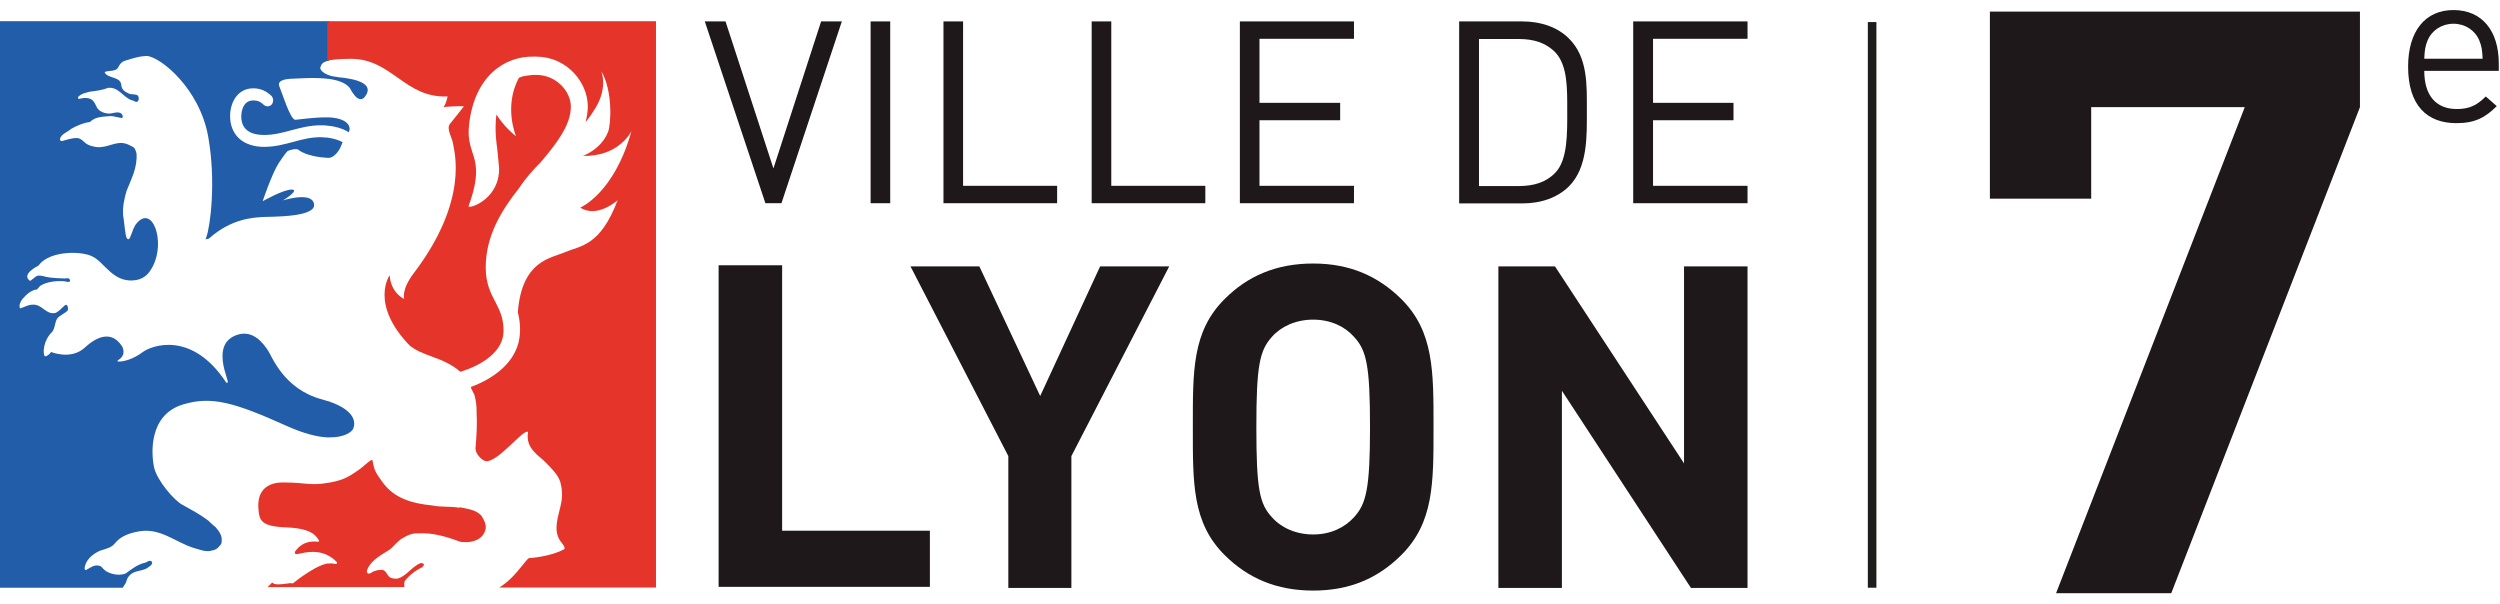 <svg width="236" height="57" viewBox="0 0 236 57" fill="none" xmlns="http://www.w3.org/2000/svg">
<path d="M73.769 19.183H72.254L66.532 2.021H68.489L73.012 15.9L77.514 2.021H79.47L73.769 19.183Z" fill="#1E181A"/>
<path d="M84.036 2.021H82.185V19.183H84.036V2.021Z" fill="#1E181A"/>
<path d="M89.064 19.183V2.021H90.915V17.541H99.793V19.183H89.064Z" fill="#1E181A"/>
<path d="M103.054 19.183V2.021H104.905V17.541H113.783V19.183H103.054Z" fill="#1E181A"/>
<path d="M117.044 19.183V2.021H127.815V3.662H118.895V9.708H126.511V11.35H118.895V17.541H127.815V19.183H117.044Z" fill="#1E181A"/>
<path d="M148.095 17.604C147.043 18.643 145.507 19.203 143.698 19.203H137.744V2.021H143.698C145.507 2.021 147.043 2.582 148.095 3.621C149.904 5.407 149.799 8.025 149.799 10.415C149.799 12.804 149.904 15.817 148.095 17.604ZM146.811 4.93C145.907 4.015 144.729 3.683 143.403 3.683H139.616V17.562H143.403C144.75 17.562 145.928 17.23 146.811 16.316C148.01 15.09 147.947 12.534 147.947 10.436C147.947 8.337 147.989 6.176 146.811 4.93Z" fill="#1E181A"/>
<path d="M154.175 19.183V2.021H164.967V3.662H156.047V9.708H163.642V11.35H156.047V17.541H164.967V19.183H154.175Z" fill="#1E181A"/>
<path d="M67.837 55.398V25.042H73.833V50.099H87.781V55.398H67.837Z" fill="#1E181A"/>
<path d="M101.139 43.056V55.501H95.186V43.056L85.95 25.146H92.451L98.194 37.384L103.853 25.146H110.375L101.139 43.056Z" fill="#1E181A"/>
<path d="M132.254 52.426C130.087 54.566 127.457 55.751 123.965 55.751C120.473 55.751 117.801 54.566 115.634 52.426C112.521 49.351 112.605 45.57 112.605 40.313C112.605 35.057 112.521 31.275 115.634 28.2C117.78 26.06 120.473 24.876 123.965 24.876C127.457 24.876 130.087 26.081 132.254 28.2C135.367 31.275 135.325 35.057 135.325 40.313C135.325 45.57 135.367 49.351 132.254 52.426ZM127.815 31.794C126.952 30.818 125.606 30.174 123.965 30.174C122.324 30.174 120.936 30.818 120.073 31.794C118.916 33.083 118.6 34.475 118.6 40.313C118.6 46.152 118.895 47.565 120.073 48.832C120.936 49.808 122.324 50.453 123.965 50.453C125.606 50.453 126.931 49.808 127.815 48.832C128.972 47.565 129.33 46.152 129.33 40.313C129.33 34.475 128.993 33.062 127.815 31.794Z" fill="#1E181A"/>
<path d="M159.624 55.501L147.443 36.885V55.501H141.447V25.146H146.791L158.972 43.741V25.146H164.967V55.501H159.624Z" fill="#1E181A"/>
<path d="M31.799 7.257C31.462 7.236 31.168 7.153 30.916 7.049C30.432 6.841 30.137 6.529 30.263 6.301C30.348 6.093 30.39 5.865 31.063 5.719V2H-0.01V55.481H11.582C11.687 55.314 11.813 55.148 11.898 54.982C11.961 54.753 12.024 54.525 12.213 54.338C12.655 53.839 13.328 53.943 13.854 53.652C14.064 53.486 14.401 53.361 14.359 53.05C14.127 52.759 13.854 53.133 13.559 53.154C12.949 53.32 12.402 53.735 11.877 54.13C11.329 54.379 10.383 54.234 9.878 53.818C9.689 53.673 9.604 53.444 9.352 53.403C8.868 53.278 8.51 53.611 8.111 53.818C8.048 53.818 8.006 53.735 7.985 53.694C8.027 52.904 8.721 52.302 9.436 51.99C9.941 51.803 10.53 51.741 10.888 51.242C11.456 50.556 12.318 50.307 13.118 50.162C15.116 49.808 16.526 51.159 18.209 51.699C18.819 51.865 19.45 52.177 20.081 51.948C20.25 51.948 20.397 51.824 20.544 51.741C20.691 51.533 20.944 51.408 20.923 51.117C21.007 50.577 20.67 50.12 20.313 49.725C20.081 49.559 19.871 49.331 19.66 49.144C18.903 48.562 18.061 48.125 17.241 47.668C16.442 47.253 14.843 45.383 14.548 44.136C14.275 42.869 14.001 39.15 17.304 38.173C19.997 37.363 22.164 38.007 27.066 40.209C28.728 40.957 29.99 41.248 30.916 41.29C30.916 41.29 30.937 41.29 30.958 41.29C31 41.29 31.042 41.29 31.084 41.29C32.578 41.31 33.209 40.729 33.314 40.521C33.482 40.209 33.903 38.88 31.084 37.903C31.084 37.903 31 37.861 30.937 37.861C30.937 37.861 30.937 37.861 30.916 37.861C30.747 37.799 30.579 37.758 30.369 37.695C26.771 36.719 25.677 33.644 25.299 33.083C24.92 32.522 23.973 31.13 22.458 31.587C19.745 32.418 21.701 36.012 21.491 36.095C21.428 36.199 21.343 36.095 21.343 36.095C18.104 31.192 14.317 32.605 13.454 33.249C12.613 33.893 11.603 34.184 11.14 34.122C10.993 34.122 11.182 33.976 11.182 33.976C12.003 33.477 11.519 32.688 11.519 32.688C10.614 31.296 9.31 31.608 8.006 32.813C6.701 34.018 4.829 33.228 4.829 33.228C4.429 33.727 4.219 33.623 4.219 33.623C4.029 33.353 4.072 32.148 4.934 31.317C4.934 31.317 5.102 31.15 5.229 30.506C5.376 29.862 5.628 29.904 6.175 29.488C6.365 29.364 6.491 29.26 6.386 28.927C6.28 28.595 6.028 28.907 6.028 28.907C5.797 29.114 5.565 29.384 5.271 29.53C4.345 29.779 3.987 28.678 3.062 28.761C2.641 28.761 2.283 29.01 1.884 29.114C1.757 28.761 1.968 28.429 2.157 28.179C2.494 27.785 2.978 27.369 3.482 27.327C3.651 27.203 3.714 26.995 3.924 26.912C4.808 26.413 6.112 26.538 6.217 26.579C6.323 26.621 6.764 26.683 6.575 26.372C6.47 26.206 6.344 26.268 6.133 26.289C5.923 26.289 4.808 26.247 4.387 26.143C3.966 26.039 3.588 25.915 3.335 26.143C3.167 26.289 2.851 26.517 2.851 26.517C2.851 26.517 1.863 26.018 3.609 25.084C3.735 25.021 3.714 24.959 3.714 24.959C4.808 23.65 7.753 23.671 8.763 24.232C9.899 24.793 10.719 26.808 12.886 26.434C13.686 26.268 14.085 25.79 14.422 25.146C15.642 22.798 14.401 19.307 12.907 21.073C12.381 21.676 12.318 22.985 11.961 22.466C11.813 22.237 11.708 20.7 11.624 20.326C11.561 19.557 11.729 18.767 11.94 18.04C12.381 16.918 12.992 15.817 12.886 14.487C12.823 14.238 12.739 13.905 12.444 13.822C12.129 13.635 11.792 13.49 11.393 13.49C10.509 13.531 9.773 14.092 8.805 13.822C8.574 13.781 8.363 13.698 8.153 13.573C7.879 13.365 7.669 13.074 7.311 13.033C6.785 13.012 6.302 13.199 5.818 13.324C5.734 13.324 5.691 13.22 5.649 13.157C5.755 12.638 6.365 12.492 6.722 12.16C7.29 11.848 7.858 11.599 8.489 11.516C9.036 10.976 9.794 11.017 10.509 10.955C10.867 10.996 11.182 11.1 11.519 11.142C11.519 11.121 11.561 11.1 11.582 11.08C11.624 10.934 11.519 10.747 11.372 10.664C10.951 10.498 10.572 10.789 10.109 10.706C9.752 10.664 9.436 10.519 9.205 10.249C9.015 9.916 8.889 9.438 8.468 9.314C8.111 9.189 7.753 9.251 7.417 9.355C7.417 9.272 7.311 9.21 7.395 9.127C7.711 8.815 8.132 8.753 8.51 8.649C9.078 8.586 9.668 8.503 10.194 8.296C11.182 8.171 11.624 9.189 12.424 9.459C12.634 9.459 12.886 9.791 13.055 9.501C13.118 9.355 13.118 9.189 13.034 9.043C12.823 8.836 12.36 8.96 12.129 8.815C11.813 8.669 11.498 8.482 11.456 8.067C11.414 7.298 10.488 7.402 10.025 7.028C9.983 7.007 9.92 6.903 9.878 6.841C9.92 6.675 10.635 6.716 10.761 6.633C11.372 6.529 11.035 5.906 11.982 5.678C12.886 5.387 13.307 5.304 13.854 5.283C15.095 5.345 18.84 8.296 19.66 12.929C20.418 17.209 19.829 21.427 19.492 22.341C19.45 22.486 19.408 22.569 19.387 22.611C19.408 22.59 19.45 22.569 19.471 22.569C19.618 22.59 19.766 22.486 19.766 22.486C21.869 20.616 23.931 20.554 24.667 20.492C25.362 20.429 30.369 20.596 29.569 19.037C29.085 18.123 26.498 18.975 26.666 18.933C26.834 18.871 28.328 17.895 27.529 17.895C26.729 17.895 24.794 18.996 24.794 18.996C24.794 18.996 25.656 16.419 26.308 15.401C26.456 15.194 26.918 14.487 27.108 14.3C27.276 14.155 27.991 13.989 28.16 14.134C28.244 14.196 28.938 14.799 30.958 14.903C31.652 14.944 32.136 13.926 32.136 13.926L32.22 13.718L32.346 13.428C31.988 13.22 31.505 13.074 30.916 12.991C30.705 12.991 30.495 12.95 30.263 12.95C29.359 12.95 28.559 13.157 27.718 13.386C26.855 13.614 25.972 13.864 24.941 13.864C22.942 13.864 21.722 12.742 21.722 10.955C21.722 9.688 22.416 8.337 23.91 8.337C24.562 8.337 25.109 8.566 25.614 9.043C25.824 9.251 25.846 9.625 25.656 9.854C25.467 10.082 25.13 10.103 24.899 9.895C24.604 9.604 24.31 9.48 23.91 9.48C22.816 9.48 22.774 10.809 22.774 10.976C22.774 12.451 23.952 12.742 24.941 12.742C25.824 12.742 26.624 12.534 27.465 12.306C28.328 12.077 29.233 11.828 30.284 11.828C30.516 11.828 30.726 11.828 30.937 11.869C31.715 11.931 32.325 12.139 32.809 12.409C32.851 12.451 32.872 12.472 32.872 12.513C33.124 12.306 33.23 11.204 31.084 11.08C31.084 11.08 30.979 11.08 30.916 11.08C30.916 11.08 30.81 11.08 30.747 11.08C29.59 11.08 28.37 11.267 27.886 11.308C27.402 11.329 26.624 8.732 26.392 8.212C26.161 7.693 26.603 7.444 27.739 7.423C28.139 7.423 29.653 7.277 31 7.444C31.841 7.548 32.599 7.797 32.998 8.275C33.693 9.563 34.197 9.604 34.576 8.94C35.144 7.963 33.903 7.464 31.841 7.277" fill="#225DA9"/>
<path d="M43.391 47.938C42.507 47.772 41.645 47.897 40.761 47.71C38.91 47.523 37.248 47.066 36.133 45.549C35.481 44.635 35.355 44.51 35.165 43.471C35.165 43.409 35.081 43.43 35.039 43.43C34.639 43.679 34.345 44.011 33.966 44.282C32.809 45.113 32.304 45.341 31.042 45.57C31 45.57 30.937 45.57 30.895 45.591C29.338 45.861 28.749 45.549 26.94 45.549C25.215 45.466 24.268 46.318 24.394 48.001C24.478 49.102 24.583 49.705 27.087 49.788C29.59 49.892 29.885 50.702 30.095 50.993C30.095 50.993 30.2 51.138 30.011 51.138C29.822 51.138 28.665 50.91 27.865 52.052C27.865 52.052 27.697 52.364 28.097 52.302C28.433 52.26 29.695 51.803 30.916 52.406C31.231 52.572 31.547 52.779 31.82 53.091C31.82 53.091 31.841 53.257 31.673 53.237C31.589 53.237 31.399 53.154 31.042 53.195C31.042 53.195 30.937 53.195 30.874 53.195C30.495 53.278 29.948 53.486 29.169 53.985C27.402 55.107 27.844 55.127 27.402 55.044C27.402 55.044 25.993 55.294 25.803 55.065C25.762 55.023 25.698 54.982 25.656 55.023C25.53 55.169 25.362 55.314 25.257 55.418H38.174C38.174 55.19 38.111 55.003 38.237 54.816C38.636 54.296 39.268 53.818 39.857 53.548C39.941 53.486 40.067 53.299 40.004 53.237C39.878 53.174 39.794 53.112 39.667 53.174C38.847 53.507 38.342 54.442 37.479 54.629C37.143 54.629 36.806 54.608 36.617 54.296C36.47 54.089 36.343 53.798 36.049 53.798C35.67 53.798 35.334 53.86 35.039 54.068C34.955 54.13 34.85 54.172 34.724 54.13C34.597 54.047 34.618 53.901 34.66 53.798C34.871 53.216 35.397 52.779 35.944 52.406C36.301 52.156 36.722 51.99 37.038 51.658C37.269 51.408 37.522 51.159 37.795 50.93C38.3 50.619 38.826 50.307 39.457 50.349C40.845 50.266 42.15 50.66 43.37 51.117C43.58 51.2 43.854 51.159 44.064 51.18C44.695 51.159 45.453 50.91 45.726 50.266C46.042 49.705 45.726 49.144 45.453 48.686C44.927 48.105 44.127 48.042 43.37 47.876M30.895 2V5.74C31.294 5.636 31.947 5.553 33.125 5.553C37.017 5.553 38.195 9.272 42.255 9.106C42.255 9.106 42.087 9.916 41.855 10.103C41.855 10.103 43.286 9.978 43.791 10.041C43.791 10.041 42.886 11.204 42.486 11.682C42.087 12.16 42.718 13.012 42.781 13.635C42.844 14.238 44.338 18.85 39.057 25.79C37.858 27.369 38.153 28.221 38.153 28.221C38.153 28.221 36.89 27.681 36.785 25.977C36.785 25.977 34.85 28.699 38.721 32.667C38.826 32.771 38.952 32.875 39.078 32.979L38.615 32.522C39.709 33.644 41.792 33.623 43.454 35.098C45.368 34.516 47.535 33.249 47.535 31.233C47.535 30.008 47.178 29.322 46.778 28.532C46.336 27.701 45.852 26.766 45.852 25.25C45.852 22.279 47.325 19.868 49.008 17.749C49.639 16.793 50.354 16.004 51.007 15.36C52.542 13.552 53.889 11.807 53.889 10.062C53.889 8.649 52.542 7.07 50.607 7.07C50.439 7.07 50.27 7.07 50.123 7.09C49.892 7.111 49.639 7.153 49.429 7.194C49.387 7.194 49.366 7.194 49.324 7.215C49.218 7.257 49.092 7.298 48.987 7.34C47.514 10.062 48.714 12.867 48.714 12.867C47.872 12.181 47.283 11.474 46.862 10.809C46.652 12.409 46.925 13.905 46.925 13.905C47.009 14.861 47.115 15.692 47.115 15.879C47.178 18.559 44.695 19.619 44.254 19.515C44.19 19.474 44.359 19.12 44.443 18.85C45.789 14.716 43.959 14.674 44.275 11.828C44.758 7.174 47.662 5.283 50.376 5.345C50.46 5.345 50.523 5.345 50.607 5.345C53.51 5.345 55.488 7.776 55.488 10.041C55.488 10.539 55.404 11.038 55.277 11.516C55.551 11.225 55.845 10.789 56.266 10.103C57.402 8.171 56.75 6.696 56.75 6.696C57.844 8.503 57.697 11.703 57.402 12.451C56.75 14.113 55.025 14.716 55.025 14.716C58.475 14.799 59.611 12.368 59.611 12.368C57.97 18.289 54.772 19.598 54.772 19.598C56.413 20.637 58.307 18.892 58.307 18.892C56.666 23.255 54.772 23.193 53.363 23.795C51.974 24.398 49.261 24.585 48.882 29.488C49.071 30.195 49.218 31.254 48.945 32.355C48.398 34.454 46.42 35.804 44.443 36.532C44.485 36.636 44.506 36.719 44.506 36.719L44.779 37.259C44.906 37.716 45.011 38.298 44.99 38.9C45.053 40.022 44.99 41.165 44.885 42.329C44.885 42.848 45.474 43.451 45.852 43.534C47.009 43.679 49.471 40.376 49.849 40.791C49.555 42.391 51.007 43.077 51.554 43.7C52.08 44.24 52.69 44.822 52.9 45.528C53.068 46.131 53.11 46.775 52.984 47.44C52.753 48.686 52.08 50.141 53.026 51.242C53.447 51.761 53.258 51.845 53.258 51.845C52.037 52.53 50.102 52.676 50.102 52.676C49.892 52.593 49.681 52.925 49.324 53.361C48.671 54.172 48.04 54.899 47.136 55.46H61.925V2H30.853H30.895Z" fill="#E5342A"/>
<path d="M176.728 2.083V55.481" stroke="#1D1D1B" stroke-width="0.81"/>
<path d="M222.779 10.116L204.966 56H194.092L211.906 10.116H197.408V18.753H187.846V1.093H222.779V10.116Z" fill="#1E181A"/>
<path d="M235.885 6.69H228.851C228.851 8.979 229.931 10.292 231.923 10.292C233.131 10.292 233.83 9.932 234.656 9.106L235.694 10.017C234.635 11.076 233.66 11.627 231.881 11.627C229.126 11.627 227.325 9.974 227.325 6.288C227.325 2.919 228.957 0.949 231.605 0.949C234.296 0.949 235.885 2.898 235.885 5.991V6.69ZM234.359 5.546C234.317 4.699 234.275 4.381 234.042 3.809C233.639 2.855 232.707 2.241 231.605 2.241C230.503 2.241 229.571 2.855 229.169 3.809C228.935 4.381 228.893 4.699 228.851 5.546H234.359Z" fill="#1E181A"/>
</svg>
